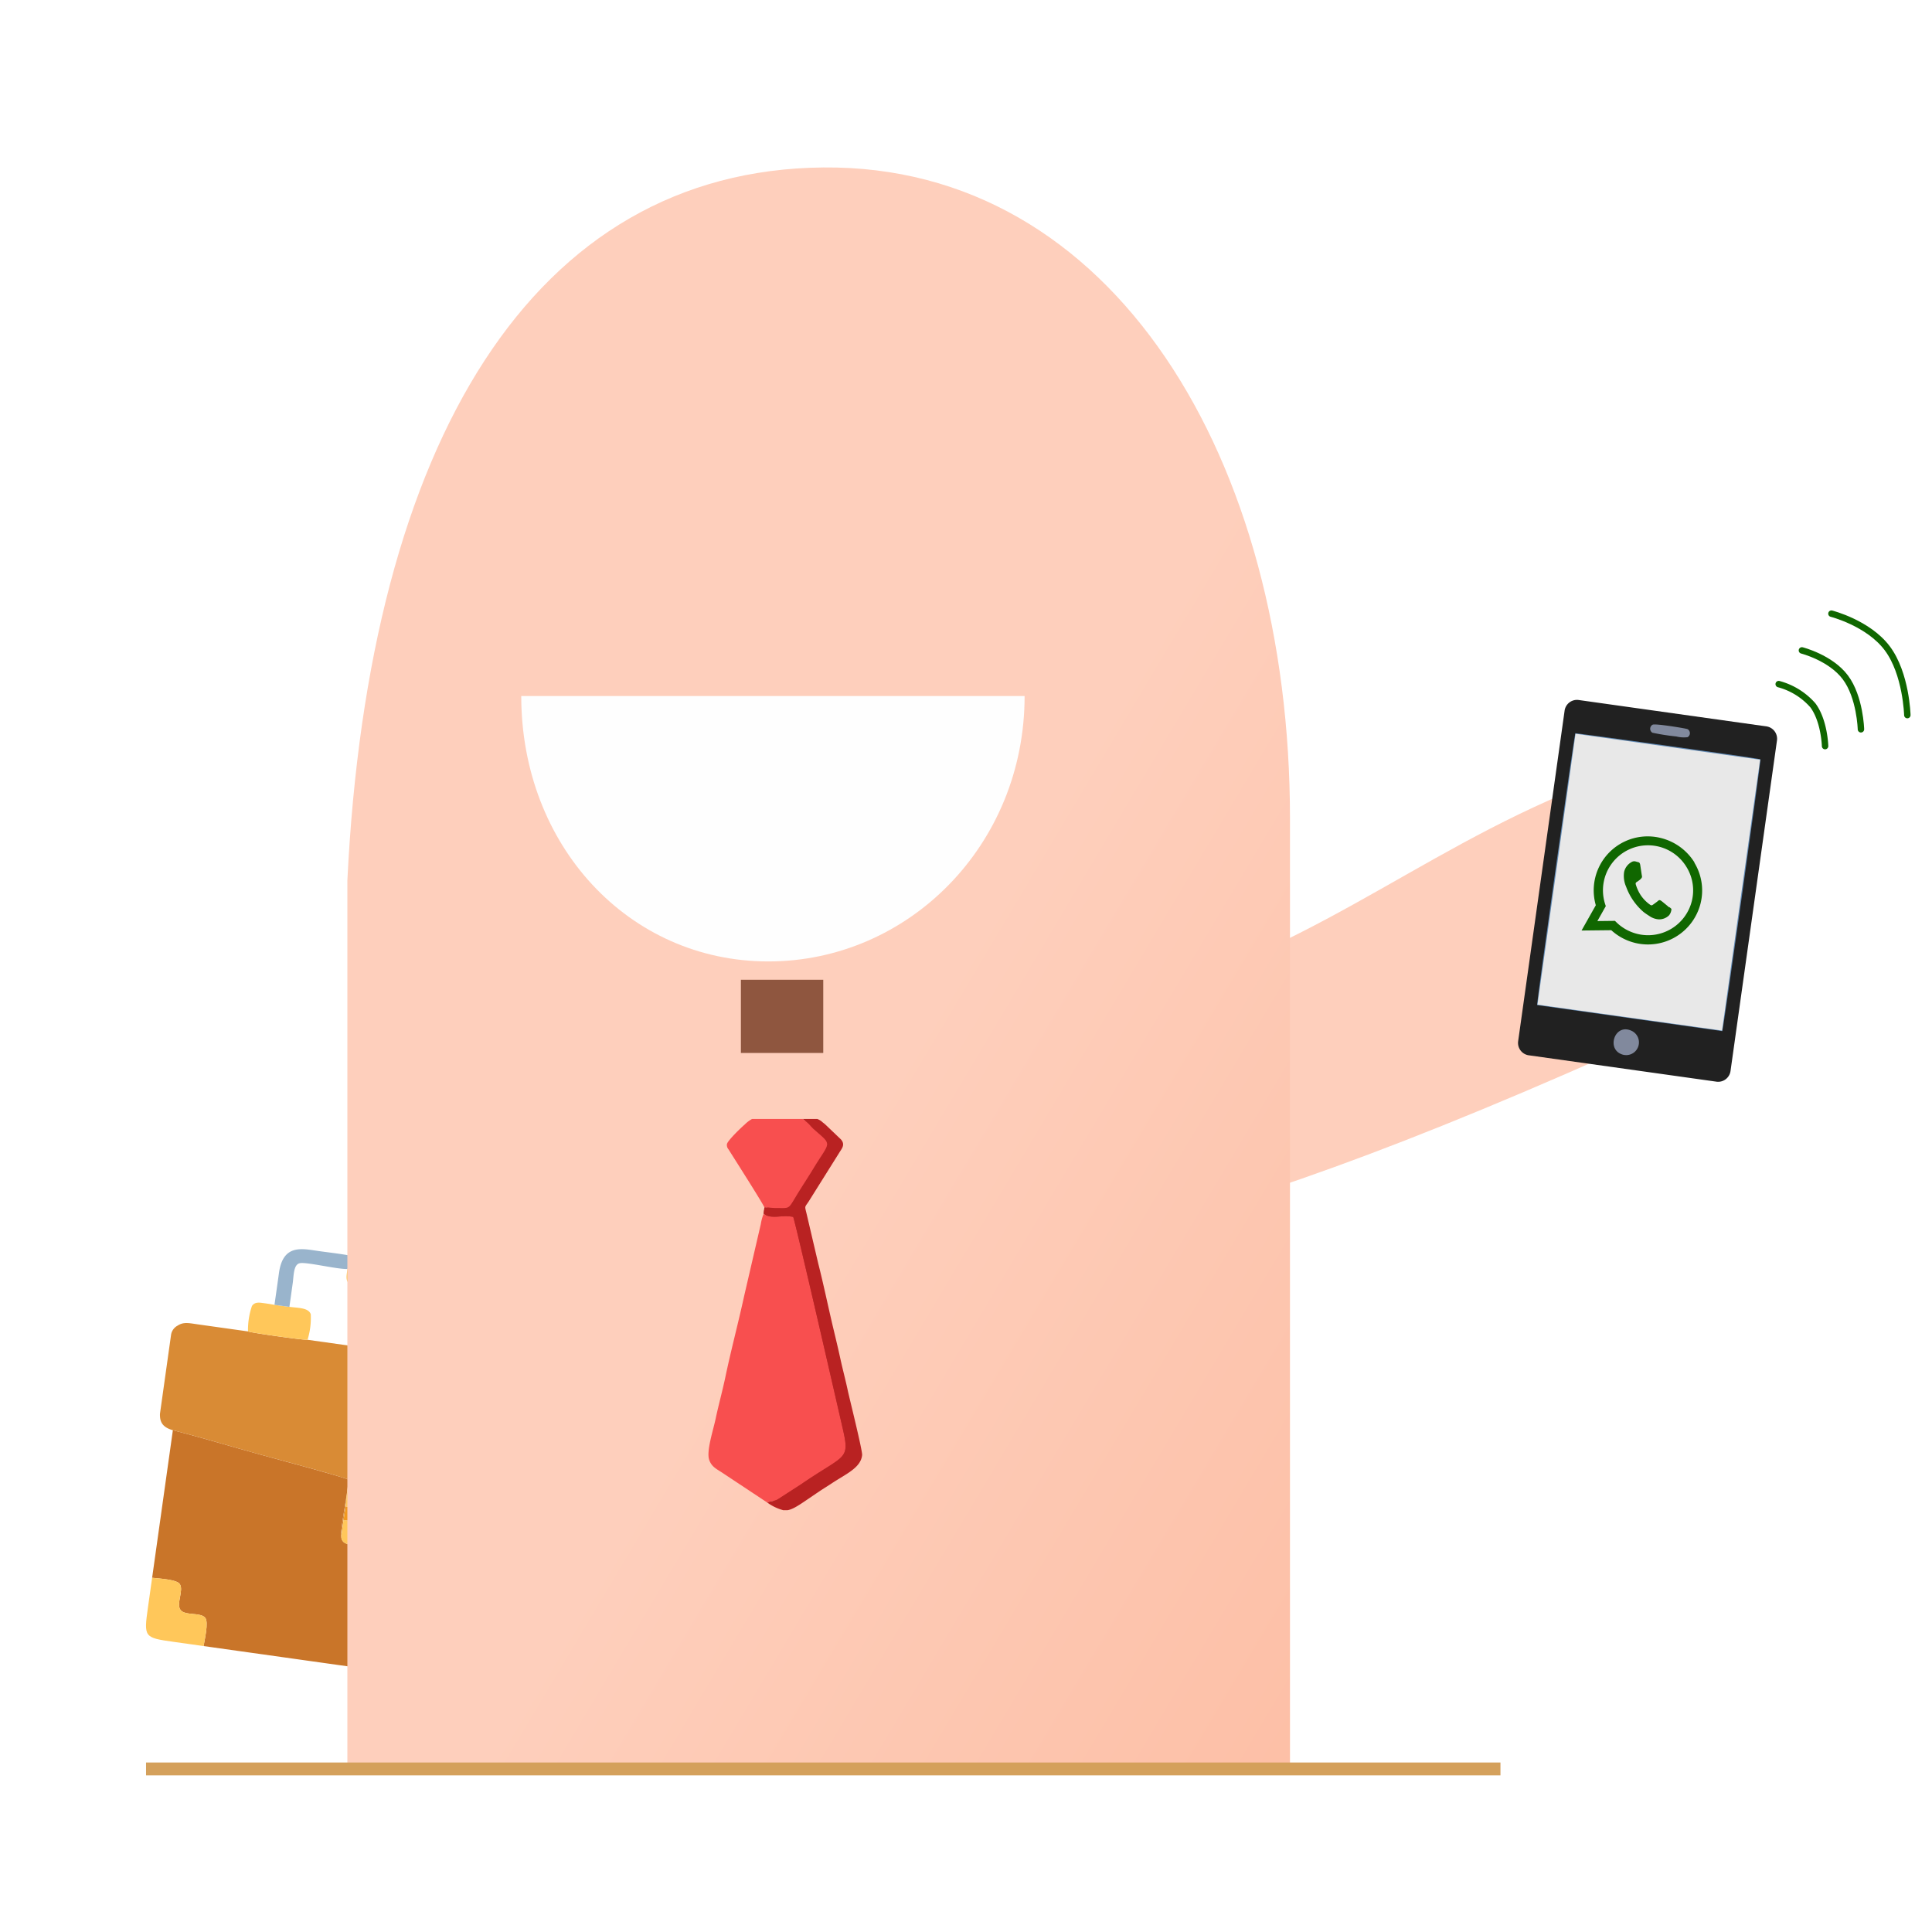 <svg xmlns="http://www.w3.org/2000/svg" xmlns:xlink="http://www.w3.org/1999/xlink" width="300" height="300" viewBox="0 0 300 300">
  <defs>
    <filter id="Caminho_689" x="84.983" y="229.348" width="9.41" height="26.063" filterUnits="userSpaceOnUse">
      <feOffset dx="1" input="SourceAlpha"/>
      <feGaussianBlur stdDeviation="0.5" result="blur"/>
      <feFlood flood-opacity="0.161"/>
      <feComposite operator="in" in2="blur"/>
      <feComposite in="SourceGraphic"/>
    </filter>
    <filter id="Caminho_690" x="77.509" y="251.26" width="13.735" height="13.686" filterUnits="userSpaceOnUse">
      <feOffset dx="1" input="SourceAlpha"/>
      <feGaussianBlur stdDeviation="0.5" result="blur-2"/>
      <feFlood flood-opacity="0.161"/>
      <feComposite operator="in" in2="blur-2"/>
      <feComposite in="SourceGraphic"/>
    </filter>
    <filter id="Caminho_692" x="88.532" y="212.645" width="10.531" height="20.793" filterUnits="userSpaceOnUse">
      <feOffset dx="1" input="SourceAlpha"/>
      <feGaussianBlur stdDeviation="0.5" result="blur-3"/>
      <feFlood flood-opacity="0.161"/>
      <feComposite operator="in" in2="blur-3"/>
      <feComposite in="SourceGraphic"/>
    </filter>
    <linearGradient id="linear-gradient" x1="0.642" y1="0.5" x2="1.31" y2="1.171" gradientUnits="objectBoundingBox">
      <stop offset="0" stop-color="#fecfbc"/>
      <stop offset="1" stop-color="#fcb79b"/>
    </linearGradient>
    <clipPath id="clip-Avatar_Empresário_17">
      <rect width="300" height="300"/>
    </clipPath>
  </defs>
  <g id="Avatar_Empresário_17" data-name="Avatar Empresário 17" clip-path="url(#clip-Avatar_Empresário_17)">
    <g id="Grupo_1092" data-name="Grupo 1092" transform="translate(-1.579 -18.305)">
      <path id="Caminho_681" data-name="Caminho 681" d="M106.278,41.056c12.341-5.495,21.89-14.682,19.209-25.5h0C122.8,4.741,108.859-3.778,96.522,1.717,71.122,13.027,55.1,28.32,20.315,35.644c-14.288,3.011-66.769,73.411,85.963,5.413Z" transform="translate(145.617 140.84)" fill="#fecfbc" fill-rule="evenodd"/>
      <g id="Camada_x0020_1" transform="translate(30.731 207.149) rotate(8)">
        <g id="_1760838526240" transform="translate(0 0)">
          <path id="Caminho_685" data-name="Caminho 685" d="M0,23.138c1.033-.027,3.772-.277,4.37.347.814.85-.151,3.144.688,3.984s3.14-.127,3.984.688c.625.6.372,3.335.347,4.37H56.312c-.027-1.033-.277-3.77.346-4.371.844-.813,3.148.152,3.984-.688s-.125-3.142.687-3.985c.6-.625,3.331-.351,4.371-.346v-.232H62.436L62.443.453,37.768,3.732c-.589,1.567.37,8.082-.266,8.976-.171,1.515-2.269,1.08-4.652,1.048-2.622-.036-4.465.46-4.664-1.1-.362-.716.132-7.3-.149-8.861C27.343,3.515,15.8,2.091,14.045,1.865,9.386,1.266,4.662.513,0,0Z" transform="translate(2.339 33.237)" fill="#c97529" fill-rule="evenodd"/>
          <path id="Caminho_686" data-name="Caminho 686" d="M2.339,16.823c4.662.513,9.386,1.265,14.045,1.864,1.756.226,13.3,1.65,13.993,1.935.281,1.56-.213,8.145.149,8.861l0-2.544.027-2.116c-.118-2.007-.059-4.36-.07-6.4-.007-1.232.115-1.884,1.4-1.935l6.477.021c1.336,0,1.526.45,1.523,1.775,0,2.166-.018,4.369-.05,6.53l.022,2.148-.012,2.571c.636-.894-.323-7.41.266-8.976l24.675-3.279.707-.064c1.117-.916,1.653-.428,1.646-3.6l0-10.447c0-2.138-.475-2.408-1.944-3.161H58.622c-.344.147-9.032.149-9.339,0H21.1c-.347.149-9.035.147-9.339,0H3.986c-1.522,0-2.334-.112-3.2.648A1.943,1.943,0,0,0,0,2.134V3.958Q0,6.845,0,9.731v4.825c.128,1.241.632,2.03,2.337,2.268Z" transform="translate(0 16.415)" fill="#d98b35" fill-rule="evenodd"/>
          <path id="Caminho_687" data-name="Caminho 687" d="M0,2.553A3.786,3.786,0,0,1,0,4.671c0,1.138-.073,1.82.66,2.292.755.487,7.644.247,8.824.247H15.4c2.914,0,3.573.413,3.573-2.565a4.057,4.057,0,0,1,0-2.057c0-3.033-.514-2.526-3.436-2.526C13.845.063,1.367-.143.681.192-.055.552,0,1.479,0,2.552Z" transform="translate(25.703 0)" fill="#ffc75a" fill-rule="evenodd"/>
          <path id="Caminho_688" data-name="Caminho 688" d="M.075,8.338l9.276-.011C9.383,6.166,9.4,3.963,9.4,1.8,9.4.471,9.213.024,7.878.022L1.4,0C.119.051,0,.7,0,1.935.016,3.978-.042,6.331.075,8.338Z" transform="translate(30.481 32.9)" fill="#ffc75a" fill-rule="evenodd"/>
          <g transform="matrix(0.99, -0.14, 0.14, 0.99, -55.15, -182.95)" filter="url(#Caminho_689)">
            <path id="Caminho_689-2" data-name="Caminho 689" d="M.714.313.007.377,0,22.83H3.264V0Z" transform="translate(88.66 230.85) rotate(8)" fill="#b06328" fill-rule="evenodd"/>
          </g>
          <g transform="matrix(0.99, -0.14, 0.14, 0.99, -55.15, -182.95)" filter="url(#Caminho_690)">
            <path id="Caminho_690-2" data-name="Caminho 690" d="M.072,9.453H4.788c5.554,0,4.674-.025,4.674-9.388C8.42.059,5.692-.215,5.09.41c-.812.842.151,3.144-.687,3.985s-3.14-.126-3.984.688C-.2,5.683.045,8.42.072,9.453Z" transform="translate(79.32 252.76) rotate(8)" fill="#ffc75a" fill-rule="evenodd"/>
          </g>
          <path id="Caminho_691" data-name="Caminho 691" d="M9.389,9.461c.025-1.035.278-3.767-.347-4.37C8.2,4.276,5.9,5.241,5.059,4.4S5.184,1.268,4.37.419C3.772-.205,1.033.045,0,.072V4.787C0,9.4.059,9.461,4.673,9.461Z" transform="translate(2.339 56.303)" fill="#ffc75a" fill-rule="evenodd"/>
          <g transform="matrix(0.99, -0.14, 0.14, 0.99, -55.15, -182.95)" filter="url(#Caminho_692)">
            <path id="Caminho_692-2" data-name="Caminho 692" d="M.3,17.24l2.55-.313c.441-.188.649-.072,1.153-.345a2.19,2.19,0,0,0,1.183-2.035V13.133q0-2.561,0-5.122V2.2a2.457,2.457,0,0,0-.271-.934C3.907-.319,2.455.033,0,.033,1.469.786,1.947,1.056,1.944,3.194l0,10.446c.007,3.171-.529,2.683-1.645,3.6Z" transform="translate(91.43 214.14) rotate(8)" fill="#c97529" fill-rule="evenodd"/>
          </g>
          <path id="Caminho_693" data-name="Caminho 693" d="M.146,4.72c.307.149,9,.147,9.339,0A11.606,11.606,0,0,0,9.424.727c-.469-.951-2.03-.7-3.443-.673L3.644.061C2.243,0,.664-.209.2.728A11.451,11.451,0,0,0,.146,4.72Z" transform="translate(49.138 11.699)" fill="#ffc75a" fill-rule="evenodd"/>
          <path id="Caminho_694" data-name="Caminho 694" d="M.143,4.716c.3.147,8.992.149,9.339,0A11.55,11.55,0,0,0,9.424.724C8.953-.23,7.4.024,5.981.049L3.644.062C2.99.027,2.232.023,1.574.034.836.047.441.237.2.724A11.535,11.535,0,0,0,.143,4.716Z" transform="translate(11.614 11.703)" fill="#ffc75a" fill-rule="evenodd"/>
          <path id="Caminho_695" data-name="Caminho 695" d="M.133,2.155c1.535.394,6.406-.235,7.474.176.906.349.635,1.863.635,3.076q0,1.931,0,3.863l2.337-.007c0-2.943.515-7.067-1.309-8.457C7.933-.212,7.242.046,5.081.046A43.985,43.985,0,0,0,.133.1,4.058,4.058,0,0,0,.133,2.155Z" transform="translate(44.54 2.49)" fill="#99b4cc" fill-rule="evenodd"/>
          <path id="Caminho_696" data-name="Caminho 696" d="M0,9.247l2.337-.012q0-1.859,0-3.718c0-1.189-.291-2.857.635-3.214,1-.385,5.884.145,7.474-.151a3.786,3.786,0,0,0,0-2.118C8.884-.033,7.216.019,5.639.019,3.077.019-.021-.369,0,4.277c.008,1.657,0,3.313,0,4.97Z" transform="translate(15.255 2.518)" fill="#99b4cc" fill-rule="evenodd"/>
          <path id="Caminho_697" data-name="Caminho 697" d="M0,2.543C.2,4.1,2.042,3.6,4.664,3.639c2.383.033,4.48.468,4.652-1.048L9.328.021,0,0,0,2.544Z" transform="translate(30.525 43.355)" fill="#ffc75a" fill-rule="evenodd"/>
          <path id="Caminho_698" data-name="Caminho 698" d="M0,2.127l9.324.021L9.3,0,.027.011Z" transform="translate(30.529 41.227)" fill="#f19920" fill-rule="evenodd"/>
        </g>
      </g>
      <path id="Caminho_31" data-name="Caminho 31" d="M73.9.025C28.881.447,3.328,42.6,0,110.727V248.7H146.368V101.1C146.368,45.394,118.91-.4,73.9.025Z" transform="translate(55.519 44.283)" fill-rule="evenodd" fill="url(#linear-gradient)"/>
      <path id="Caminho_107" data-name="Caminho 107" d="M89.507,80.406H51.14c0,23.161,16.637,41.21,38.368,41.21S129.3,103.567,129.3,80.406Z" transform="translate(31.38 45.98)" fill="#fefefe" fill-rule="evenodd"/>
      <path id="Caminho_108" data-name="Caminho 108" d="M102.418,147.29H89.629V135.922h12.789Z" transform="translate(26.996 34.516)" fill="#8f563f" fill-rule="evenodd"/>
      <path id="Caminho_1574" data-name="Caminho 1574" d="M-4653.056-10928.383h210.312" transform="translate(4677.313 11221.369)" fill="none" stroke="#d4a05b" stroke-width="2"/>
      <g id="Grupo_1051" data-name="Grupo 1051" transform="translate(237.052 113.595)">
        <g id="_2248518756544" transform="translate(32.971 72.94) rotate(-172)">
          <path id="Caminho_1934" data-name="Caminho 1934" d="M0,53.751V1.959A1.943,1.943,0,0,1,1.85,0h29.6A1.943,1.943,0,0,1,33.3,1.959V53.751a1.943,1.943,0,0,1-1.85,1.959H1.85A1.943,1.943,0,0,1,0,53.751Z" transform="translate(0 0)" fill="#212121" fill-rule="evenodd"/>
          <path id="Caminho_1935" data-name="Caminho 1935" d="M.1,0H29.136c.143.542.126,42.168,0,42.634-.2.047-27.062.12-29.031,0C-.025,42.168-.043.542.1,0Z" transform="translate(2.029 7.898)" fill="#618ab5" fill-rule="evenodd"/>
          <path id="Caminho_1936" data-name="Caminho 1936" d="M0,0H28.943V42.476H0Z" transform="translate(2.177 7.975)" fill="#e8e8e8" fill-rule="evenodd"/>
          <path id="Caminho_1937" data-name="Caminho 1937" d="M1.527,3.912A1.979,1.979,0,1,1,2.479.071C4.85.647,4.116,4.582,1.527,3.912Z" transform="translate(14.695 2.111)" fill="#81899d" fill-rule="evenodd"/>
          <path id="Caminho_1938" data-name="Caminho 1938" d="M.471,1.393A.717.717,0,0,1,.286.148,4.95,4.95,0,0,1,2.022.018a35.624,35.624,0,0,1,3.762.06A.718.718,0,0,1,5.92,1.32c-.4.268-5.246.146-5.45.071Z" transform="translate(13.538 52.194)" fill="#81899d" fill-rule="evenodd"/>
        </g>
        <g id="Grupo_1021" data-name="Grupo 1021" transform="translate(40.725 0)">
          <path id="Caminho_1939" data-name="Caminho 1939" d="M7.2,9.626S7.1,5.7,5.3,3.29A10.766,10.766,0,0,0,0,0" transform="translate(0 10.937)" fill="none" stroke="#106700" stroke-linecap="round" stroke-linejoin="round" stroke-width="1"/>
          <path id="Caminho_1940" data-name="Caminho 1940" d="M9.166,12.248s-.129-5-2.422-8.062S0,0,0,0" transform="translate(3.603 5.705)" fill="none" stroke="#106700" stroke-linecap="round" stroke-linejoin="round" stroke-width="1"/>
          <path id="Caminho_1941" data-name="Caminho 1941" d="M11.786,15.751S11.622,9.32,8.673,5.382,0,0,0,0" transform="translate(8.186)" fill="none" stroke="#106700" stroke-linecap="round" stroke-linejoin="round" stroke-width="1"/>
        </g>
        <path id="Icon_simple-whatsapp" data-name="Icon simple-whatsapp" d="M12.335,10.138c-.212-.106-1.246-.611-1.438-.681s-.333-.106-.474.106-.543.68-.665.819-.246.148-.455.053A5.721,5.721,0,0,1,7.607,9.388a6.4,6.4,0,0,1-1.17-1.459c-.123-.211-.013-.328.092-.434s.212-.243.318-.369a1.787,1.787,0,0,0,.209-.35.387.387,0,0,0-.018-.369c-.053-.106-.474-1.142-.65-1.555s-.343-.36-.474-.36-.262-.011-.4-.011a.8.8,0,0,0-.562.253A2.353,2.353,0,0,0,4.214,6.48a4.124,4.124,0,0,0,.859,2.168,9.4,9.4,0,0,0,3.6,3.162c.5.211.9.338,1.2.443a2.916,2.916,0,0,0,1.325.085,2.169,2.169,0,0,0,1.421-1.005,1.745,1.745,0,0,0,.127-1c-.052-.1-.19-.148-.4-.243M8.5,15.332H8.491a7.052,7.052,0,0,1-3.563-.973l-.254-.151L2.03,14.9l.708-2.569-.168-.264A6.991,6.991,0,0,1,13.459,3.437,6.9,6.9,0,0,1,15.51,8.365a7,7,0,0,1-7,6.968m5.959-12.9A8.559,8.559,0,0,0,8.491,0,8.381,8.381,0,0,0,1.2,12.574L0,16.918l4.466-1.165a8.5,8.5,0,0,0,4.025,1.02h0a8.417,8.417,0,0,0,8.423-8.386,8.314,8.314,0,0,0-2.464-5.929" transform="translate(14.201 32.785) rotate(14)" fill="#106700"/>
      </g>
      <g id="Camada_x0020_1-2" data-name="Camada_x0020_1" transform="translate(111.589 191.749)">
        <g id="_1760564228816" transform="translate(0 0)">
          <path id="Caminho_699" data-name="Caminho 699" d="M13.156.351,8.42,0,2.193,19.822,8.42,52.8,0,57.712l2.193,1.666L14.209,52.8,9.3,13.946,15.437,4.3Z" transform="matrix(0.996, -0.087, 0.087, 0.996, 3.713, 1.345)" fill="#ba3434"/>
          <path id="Caminho_682" data-name="Caminho 682" d="M9.139,44.82,2.083,40.143c-.867-.565-1.6-.894-1.967-1.949-.467-1.353.6-4.519,1-6.4C1.545,29.75,2.17,27.481,2.6,25.448,3.5,21.141,4.607,17.03,5.544,12.73L8.133,1.554A6.825,6.825,0,0,1,8.56,0c1.422.9,2.79.071,4.6.465.436,1.176,6.963,29.7,7.7,32.9,1.138,4.965.371,3.906-6.475,8.616L10.7,44.354c-.588.311-1.254.232-1.563.466Z" transform="translate(0 15.057)" fill="#f84f4f" fill-rule="evenodd"/>
          <path id="Caminho_683" data-name="Caminho 683" d="M.579,59.57c.309-.234.975-.154,1.563-.466l3.68-2.376c6.847-4.71,7.613-3.651,6.475-8.616-.733-3.2-7.26-31.72-7.7-32.9-1.811-.395-3.179.433-4.6-.465,0-.6.1-.558.119-1.031.417-.04,1.1.107,1.661.1,2.321-.011,1.978.3,3.288-1.874C5.944,10.5,6.854,9.141,7.717,7.715c2.649-4.378,3.03-3.5.066-6.124-.351-.311-.481-.516-.81-.847A8.418,8.418,0,0,0,6.057,0H8.333a2.408,2.408,0,0,1,.856.542,4.2,4.2,0,0,1,.456.375l2.367,2.261c.732.849.1,1.446-.3,2.124L7,12.816c-.681,1.012-.609.641-.285,2.064l1.756,7.5C9.315,25.7,10,29.035,10.774,32.3c.4,1.676.769,3.193,1.143,4.909s.8,3.276,1.166,5c.2.965,2.286,9.283,2.218,9.98-.195,1.995-2.576,2.966-4.739,4.408-.62.413-1.237.782-1.875,1.21-2.714,1.82-3.914,2.773-4.964,2.943h-.68A7.486,7.486,0,0,1,.578,59.57Z" transform="translate(8.56 0.307)" fill="#b92222" fill-rule="evenodd"/>
          <path id="Caminho_684" data-name="Caminho 684" d="M5.82,13.72C5.571,13.075.909,5.774.259,4.73a1.037,1.037,0,0,1-.252-.8C.054,3.4,2.3,1.257,2.77.866A4.926,4.926,0,0,1,3.911,0h7.847a8.417,8.417,0,0,1,.916.743c.329.331.459.536.81.847,2.964,2.625,2.583,1.747-.066,6.124-.863,1.427-1.772,2.781-2.649,4.235-1.31,2.173-.966,1.864-3.288,1.874-.564,0-1.244-.144-1.661-.1Z" transform="translate(2.859 0.307)" fill="#f84f4f" fill-rule="evenodd"/>
        </g>
      </g>
    </g>
  </g>
</svg>
